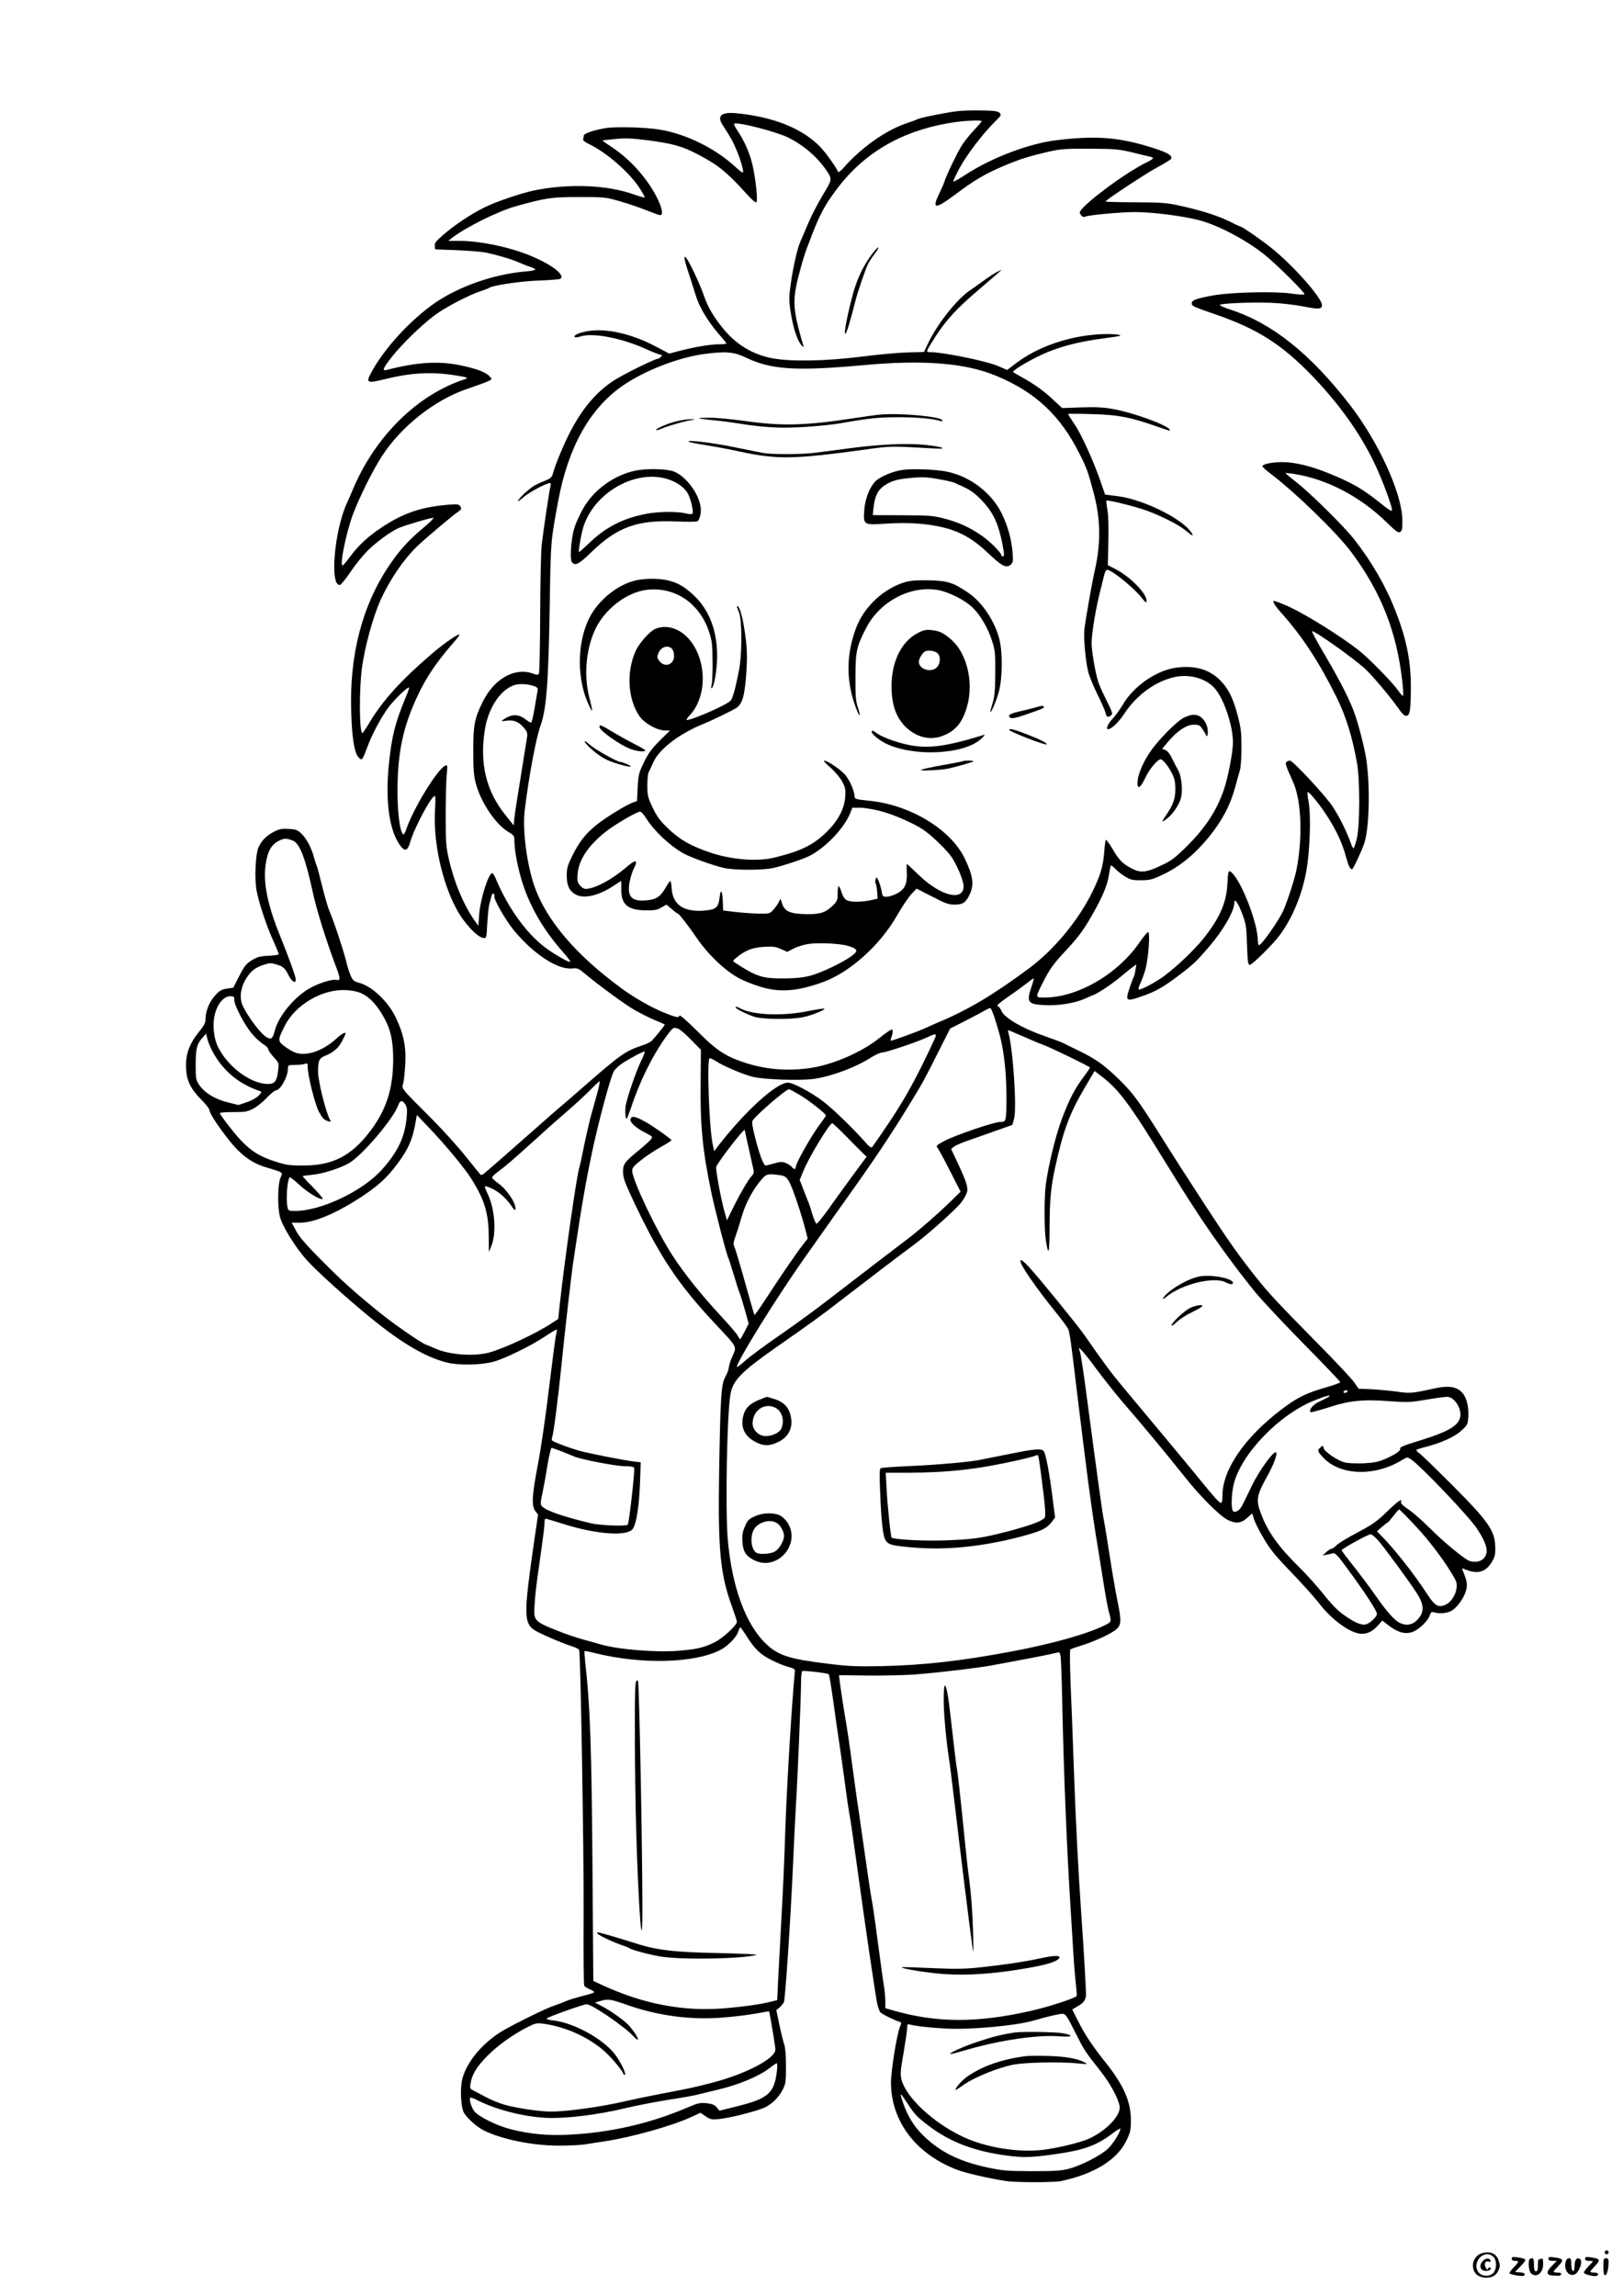 <?xml version="1.0" standalone="no"?>
<!DOCTYPE svg PUBLIC "-//W3C//DTD SVG 20010904//EN"
 "http://www.w3.org/TR/2001/REC-SVG-20010904/DTD/svg10.dtd">
<svg version="1.0" xmlns="http://www.w3.org/2000/svg"
 width="1240pt" height="1754pt" viewBox="0 0 1240 1754"
 preserveAspectRatio="xMidYMid meet">

<g transform="translate(0,1754) scale(0.1,-0.1)"
fill="#000000" stroke="none">
<path d="M7309 16690 c-84 -10 -278 -49 -298 -60 -9 -5 -51 -20 -94 -35 -153
-53 -337 -184 -466 -330 -24 -28 -46 -45 -48 -38 -11 30 -88 139 -131 185
-134 144 -361 236 -647 263 -116 11 -150 -21 -102 -93 59 -91 77 -123 104
-188 32 -75 57 -163 49 -172 -3 -3 -27 15 -53 39 -154 144 -378 255 -583 289
-110 18 -338 24 -415 11 -89 -15 -165 -41 -165 -57 0 -7 -2 -19 -5 -26 -4 -9
11 -22 42 -37 137 -65 313 -219 391 -340 23 -36 40 -67 37 -69 -2 -3 -37 7
-77 21 -207 75 -502 87 -773 31 -99 -21 -291 -87 -377 -130 -102 -51 -224
-132 -308 -205 -59 -51 -71 -65 -68 -87 l3 -27 165 -6 c91 -4 190 -12 220 -18
91 -19 202 -52 255 -76 28 -12 67 -28 88 -34 20 -7 37 -16 37 -20 0 -5 -36
-12 -79 -15 -237 -21 -497 -111 -682 -236 -194 -133 -403 -361 -499 -548 -35
-66 -21 -71 107 -39 198 49 353 58 527 32 106 -16 120 -21 90 -31 -364 -117
-688 -436 -860 -847 -14 -34 -34 -81 -45 -103 -96 -213 -131 -637 -51 -622 8
2 44 46 79 98 35 52 92 123 126 158 66 67 183 153 244 179 57 24 256 82 265
77 4 -3 -33 -39 -82 -80 -114 -95 -184 -174 -264 -295 -200 -301 -296 -674
-283 -1102 6 -200 24 -316 54 -349 30 -33 28 -34 78 97 37 95 105 219 160 291
46 59 142 150 150 142 3 -2 -10 -40 -29 -84 -78 -187 -104 -292 -126 -513 -28
-287 8 -517 98 -623 29 -34 49 -22 66 40 29 103 161 352 188 352 5 0 6 -39 2
-97 -16 -242 48 -548 161 -762 57 -109 161 -221 209 -226 23 -3 23 -1 29 114
4 64 11 130 16 146 5 17 12 43 15 58 4 15 11 25 17 21 5 -3 8 -11 6 -17 -8
-24 84 -184 151 -266 151 -181 333 -300 444 -289 39 4 48 1 93 -37 108 -90
307 -236 381 -279 44 -25 113 -60 154 -77 41 -17 77 -33 79 -35 3 -3 -66 -89
-100 -125 -9 -9 -41 -25 -70 -34 -128 -42 -165 -68 -426 -295 -98 -86 -194
-169 -214 -185 -20 -17 -89 -77 -154 -135 -143 -126 -384 -338 -415 -363 -12
-10 -26 -15 -29 -10 -4 4 -55 67 -112 138 -57 72 -171 198 -252 280 -261 262
-237 233 -225 285 5 25 12 94 15 153 6 126 -15 222 -73 344 -58 122 -181 239
-279 265 -43 12 -50 18 -67 58 -11 25 -26 74 -34 110 -18 75 -97 314 -127 380
-11 25 -35 108 -54 185 -19 77 -38 149 -43 160 -5 11 -14 39 -20 62 -17 69
-58 147 -95 183 -31 30 -43 35 -98 38 -53 3 -72 0 -113 -21 -60 -31 -97 -69
-120 -122 -22 -53 -30 -230 -15 -321 17 -94 74 -269 127 -386 24 -54 44 -101
44 -107 0 -5 -35 -10 -78 -12 -66 -3 -86 -9 -128 -34 -42 -26 -56 -43 -96
-120 l-46 -90 -49 -7 c-40 -6 -55 -14 -90 -53 -45 -49 -73 -120 -73 -182 0
-26 -11 -48 -46 -90 -80 -99 -109 -180 -102 -290 5 -90 35 -151 115 -232 35
-35 63 -71 63 -81 0 -22 61 -116 146 -225 92 -116 174 -178 284 -211 139 -42
132 -37 113 -81 -21 -47 -24 -212 -5 -295 17 -72 119 -238 208 -336 77 -85
305 -291 484 -437 238 -194 413 -297 575 -341 95 -25 262 -23 365 4 88 24 289
122 400 197 44 29 81 51 84 48 2 -2 0 -18 -5 -36 -5 -18 -29 -201 -54 -407
-25 -211 -62 -466 -85 -584 -46 -240 -50 -320 -20 -359 l21 -26 -32 -218 c-77
-535 -77 -608 1 -663 32 -23 207 -99 288 -125 29 -9 55 -22 57 -29 11 -31 36
-1540 34 -2011 -2 -297 0 -546 5 -554 5 -7 24 -19 42 -27 19 -8 34 -18 34 -22
0 -4 -41 -17 -90 -29 -50 -13 -110 -31 -133 -42 -23 -10 -60 -24 -82 -31 -57
-18 -294 -134 -395 -193 -150 -89 -273 -235 -307 -364 -19 -71 -13 -214 10
-259 21 -40 95 -107 148 -135 137 -70 377 -119 577 -119 75 0 164 4 197 9 33
5 108 17 166 26 194 29 505 117 642 180 l79 36 39 -27 c36 -24 45 -26 102 -21
89 9 299 63 355 91 56 29 102 75 133 136 21 40 24 59 24 175 0 81 -5 144 -13
166 -7 20 -24 88 -37 150 l-24 114 24 20 c13 11 28 30 34 41 11 23 53 660 71
1079 6 138 15 322 20 410 14 215 40 850 40 952 0 45 4 84 9 88 11 6 192 -15
203 -24 4 -3 18 -91 33 -196 14 -104 34 -246 45 -315 10 -69 31 -213 45 -320
14 -107 30 -217 36 -245 6 -27 30 -194 54 -370 58 -426 142 -997 156 -1065 6
-30 17 -62 25 -71 12 -14 105 -60 146 -73 16 -5 17 -8 4 -38 -24 -56 -69 -336
-69 -428 2 -297 193 -547 510 -666 64 -24 232 -63 368 -84 74 -12 365 -12 420
-1 257 55 433 164 503 314 28 59 32 77 32 152 0 143 -56 269 -197 445 -96 121
-149 200 -202 303 l-49 97 43 26 c43 25 56 41 62 79 2 19 -15 332 -37 640 -22
318 -40 664 -55 1075 -8 239 -20 545 -26 679 -5 134 -6 247 -2 251 4 4 42 17
83 30 98 29 238 94 272 127 36 34 36 69 3 226 -13 66 -38 210 -55 320 -17 111
-37 238 -46 282 -15 79 -40 262 -129 930 -24 187 -49 350 -55 363 -25 56 19
10 127 -136 64 -86 160 -206 213 -267 123 -141 326 -386 459 -553 116 -148
268 -300 329 -331 62 -32 104 -28 150 14 l39 35 13 -43 c7 -23 39 -89 73 -145
49 -85 87 -132 211 -261 83 -86 181 -195 217 -242 98 -127 242 -229 323 -229
47 0 85 20 125 65 l32 36 37 -29 c75 -59 128 -76 185 -61 48 13 122 80 139
126 11 30 15 33 38 26 41 -12 98 -6 132 14 42 25 94 98 109 155 12 45 7 73
-26 152 -7 17 -6 18 11 11 100 -42 161 -27 209 49 26 43 30 59 29 115 -2 128
-49 196 -329 477 -121 121 -233 230 -250 242 -16 11 -27 23 -23 27 3 3 32 13
65 21 121 31 225 77 277 125 49 45 50 47 54 111 5 83 -18 158 -59 192 -41 35
-102 42 -196 21 -173 -38 -189 -40 -291 -25 -53 7 -141 15 -195 18 l-97 4 -32
46 c-17 26 -144 162 -283 302 -306 311 -369 378 -466 500 -137 172 -214 282
-389 550 -187 288 -208 320 -371 579 -142 225 -189 288 -291 387 -112 109
-174 153 -298 214 -58 28 -113 55 -124 61 -10 6 -71 29 -135 51 -177 61 -318
142 -341 198 -6 16 -19 31 -27 35 -11 4 10 23 71 65 48 33 113 80 144 104 31
25 58 44 60 42 1 -2 -6 -31 -18 -65 -39 -118 -28 -133 105 -139 103 -5 230 16
302 49 24 11 55 24 70 30 37 14 148 89 211 143 29 24 66 55 83 67 l31 22 -7
-44 c-4 -24 -10 -48 -14 -54 -4 -5 -18 -43 -31 -82 -34 -101 -27 -106 92 -64
108 37 164 69 292 166 102 77 131 105 224 214 106 123 192 272 192 332 0 43
26 9 59 -77 31 -83 34 -99 38 -241 5 -133 8 -153 22 -153 18 0 179 159 227
225 98 131 173 313 205 495 27 153 36 417 17 523 -8 42 -11 77 -7 77 15 0 102
-109 156 -195 68 -109 108 -196 135 -295 20 -73 33 -100 48 -100 8 0 73 138
94 201 39 119 45 456 12 654 -14 83 -52 234 -82 321 -36 107 -106 246 -233
463 -56 95 -100 176 -97 179 12 11 318 -206 408 -289 54 -51 193 -215 246
-292 35 -50 52 -67 67 -65 27 4 32 36 34 200 2 211 -31 380 -116 598 -74 191
-182 378 -320 554 -77 98 -342 359 -442 435 -45 35 -81 65 -79 67 2 2 33 -1
69 -7 247 -39 501 -172 702 -368 74 -72 91 -84 105 -74 14 9 17 25 16 94 -4
205 -184 597 -405 882 -303 389 -589 617 -906 721 -46 15 -83 31 -83 36 0 13
242 23 392 17 77 -3 186 -16 247 -28 116 -23 141 -21 141 10 0 52 -194 275
-363 418 -78 65 -246 183 -262 183 -2 0 -42 18 -87 41 -90 44 -225 86 -388
121 -91 19 -135 22 -332 23 -124 0 -224 3 -222 6 11 18 323 223 403 265 51 27
96 55 99 62 10 28 -37 52 -184 96 -233 69 -403 80 -694 45 -206 -25 -490 -132
-688 -260 -51 -34 -96 -59 -99 -56 -2 3 19 49 48 103 56 103 176 261 268 352
50 49 53 54 38 70 -14 13 -41 17 -139 18 -68 2 -153 -1 -189 -6z m191 -76 c0
-4 -27 -35 -60 -70 -33 -35 -75 -88 -93 -117 -33 -52 -119 -231 -132 -276 -4
-14 -23 -56 -41 -94 -56 -116 -28 -117 124 -3 147 110 223 155 362 215 126 54
203 78 355 113 88 20 126 23 310 22 194 -1 219 -3 325 -28 63 -16 125 -30 138
-33 33 -8 27 -16 -25 -42 -166 -79 -513 -340 -513 -384 0 -18 26 -41 39 -33
20 13 272 36 385 36 128 0 360 -29 483 -61 146 -37 357 -148 500 -261 94 -75
316 -295 309 -306 -3 -5 -49 -2 -103 6 -121 17 -445 10 -578 -12 -134 -23
-180 -38 -180 -60 0 -24 3 -26 180 -87 319 -110 506 -228 737 -467 204 -211
364 -434 473 -658 66 -135 149 -360 139 -376 -3 -4 -38 18 -77 50 -138 113
-220 161 -406 237 -135 55 -259 85 -354 85 -72 0 -142 -13 -152 -29 -2 -5 21
-28 53 -52 193 -145 514 -456 628 -609 224 -301 344 -603 387 -978 7 -62 10
-115 7 -117 -4 -3 -22 17 -40 43 -44 62 -220 242 -295 301 -154 122 -450 304
-577 354 -36 15 -69 27 -72 27 -19 0 2 -35 65 -105 153 -173 280 -368 410
-630 72 -145 121 -303 157 -505 23 -132 22 -473 -1 -572 -10 -43 -22 -78 -26
-78 -4 0 -13 17 -20 38 -30 86 -88 203 -140 282 -54 82 -304 351 -326 350 -5
0 -16 -4 -24 -9 -15 -9 -10 -24 49 -156 64 -141 74 -430 24 -675 -15 -71 -63
-220 -98 -303 -32 -73 -167 -267 -187 -267 -5 0 -9 16 -9 35 0 132 -123 450
-200 520 -25 22 -27 16 -33 -95 -8 -140 -63 -262 -188 -416 -68 -83 -192 -202
-286 -273 -68 -52 -186 -115 -203 -109 -4 2 0 21 11 43 11 22 29 72 40 110 23
82 38 285 21 285 -6 0 -34 -33 -61 -72 -166 -246 -475 -427 -729 -428 -74 0
-74 -3 -14 115 47 95 80 142 165 233 98 105 134 152 190 246 93 158 136 256
149 339 6 42 14 77 18 77 3 0 19 -14 36 -31 16 -17 49 -43 74 -57 39 -23 56
-27 120 -26 68 1 85 5 170 46 128 61 243 157 350 289 99 124 158 235 195 369
14 52 31 113 38 135 7 23 12 98 12 175 0 116 -4 150 -29 245 -34 131 -71 205
-133 268 -83 84 -194 116 -336 97 -152 -21 -325 -140 -408 -282 -22 -37 -58
-87 -80 -110 -34 -36 -52 -78 -33 -78 25 0 80 52 120 113 98 150 245 256 397
287 110 22 233 -14 298 -88 70 -80 139 -284 139 -414 0 -72 -38 -269 -69 -359
-55 -161 -140 -290 -281 -431 -92 -91 -121 -113 -194 -147 -117 -56 -160 -61
-228 -26 -71 37 -97 63 -148 150 -24 40 -47 72 -51 70 -3 -3 -9 -42 -12 -87
-8 -114 -29 -184 -92 -313 -108 -218 -291 -439 -482 -581 -267 -199 -465 -317
-686 -410 -32 -14 -86 -37 -120 -53 -54 -24 -238 -91 -252 -91 -2 0 0 12 5 26
6 14 10 34 10 45 0 17 -3 18 -21 8 -12 -6 -48 -32 -80 -58 -135 -109 -360
-206 -533 -230 -177 -25 -342 -10 -506 45 -141 47 -212 95 -359 244 -69 68
-126 119 -129 112 -6 -18 -24 -15 -109 19 -98 38 -235 116 -333 188 -352 257
-582 528 -670 791 -57 169 -89 425 -71 570 31 257 85 545 120 645 46 127 61
325 71 915 8 510 7 490 66 810 76 403 239 697 486 870 167 117 428 219 629
246 169 22 226 17 321 -29 191 -91 380 -103 898 -56 455 42 777 16 1009 -81
301 -124 491 -302 638 -595 56 -110 65 -136 108 -297 54 -200 57 -384 10 -593
-24 -106 -72 -382 -80 -452 -7 -72 9 -245 30 -329 9 -33 40 -108 70 -169 30
-60 57 -122 61 -138 8 -35 17 -40 40 -23 18 13 16 19 -33 118 -28 56 -56 119
-62 138 -23 74 -51 238 -51 298 0 73 32 265 67 402 13 52 27 108 31 124 4 16
12 31 18 33 26 9 200 -130 265 -211 35 -44 39 -46 39 -24 0 55 -125 182 -232
238 l-64 33 4 177 c3 111 0 203 -7 245 -7 37 -10 69 -8 71 8 8 225 -46 307
-76 106 -39 233 -102 285 -142 22 -17 46 -36 53 -41 28 -21 10 14 -24 49 -105
104 -365 223 -535 244 l-96 12 -28 82 c-53 157 -149 371 -202 450 -29 43 -53
81 -53 84 0 2 78 2 173 -1 212 -5 304 -23 530 -103 77 -27 81 -28 72 -14 -21
35 -281 129 -428 155 -77 14 -132 17 -245 13 l-147 -5 -67 62 c-70 67 -144
120 -243 175 -33 18 -62 35 -64 37 -15 11 155 110 269 156 117 47 256 81 420
102 68 9 126 18 128 20 11 11 -83 17 -168 11 -230 -15 -465 -97 -625 -219
l-70 -53 -75 32 c-83 36 -417 104 -510 104 -40 0 -40 -2 43 128 78 120 166
215 324 348 64 55 130 112 147 127 l31 28 -35 -17 c-19 -9 -66 -40 -105 -68
-38 -28 -82 -59 -97 -69 -100 -63 -258 -261 -329 -413 l-30 -63 -127 -3 c-70
-2 -230 -17 -357 -33 -272 -34 -532 -38 -673 -12 -152 29 -279 105 -381 232
-70 86 -116 166 -142 244 -24 73 -108 255 -133 286 -15 19 -15 19 -16 1 0 -10
13 -57 29 -105 16 -47 40 -125 55 -172 28 -95 94 -204 182 -306 30 -33 54 -64
54 -67 0 -3 -27 -6 -59 -6 -65 0 -186 -21 -302 -51 l-76 -20 -104 55 c-185 97
-376 140 -516 117 -70 -12 -115 -33 -101 -46 4 -4 21 -2 39 4 93 32 313 -9
502 -94 55 -25 107 -45 115 -45 12 0 12 -3 2 -15 -7 -8 -17 -15 -22 -15 -24 0
-275 -124 -345 -171 -168 -112 -292 -284 -405 -559 -22 -52 -45 -114 -51 -138
-11 -40 -17 -45 -70 -67 -31 -12 -69 -30 -83 -40 -40 -26 -104 -86 -116 -109
-6 -11 10 -1 38 23 43 39 177 111 206 111 6 0 8 -10 3 -27 -9 -35 -53 -331
-66 -443 -6 -47 -11 -285 -12 -530 -1 -245 -5 -450 -10 -457 -6 -9 -17 -9 -49
3 -136 48 -294 -42 -380 -217 -63 -127 -73 -180 -72 -379 0 -146 4 -188 21
-251 41 -145 152 -308 249 -365 41 -24 44 -29 44 -67 0 -74 28 -219 64 -328
59 -183 165 -362 308 -522 33 -37 58 -71 55 -74 -8 -8 -124 58 -195 112 -141
106 -282 303 -372 518 -10 26 -24 47 -29 47 -29 0 -91 -197 -100 -314 l-6 -88
-31 43 c-84 120 -157 296 -196 472 -20 89 -23 130 -23 317 0 118 3 257 7 308
8 91 8 92 -13 82 -64 -35 -247 -336 -298 -493 -8 -22 -17 -35 -22 -30 -24 24
-42 164 -42 328 0 292 41 491 153 729 68 145 147 261 277 410 24 26 43 52 43
57 0 16 -116 -64 -212 -146 -235 -202 -371 -352 -475 -524 -26 -45 -51 -81
-54 -81 -24 0 -26 325 -4 497 22 163 86 396 144 523 73 158 172 303 276 405
54 53 269 234 311 263 30 20 32 25 21 43 -11 18 -19 19 -87 14 -210 -17 -347
-63 -513 -173 -106 -70 -178 -137 -247 -230 -25 -34 -48 -61 -52 -62 -25 -1
25 244 77 387 51 136 154 343 225 452 147 224 394 420 637 506 37 13 88 31
113 40 25 8 55 21 68 27 21 11 21 12 5 31 -31 33 -91 57 -209 83 -174 39 -344
29 -576 -31 -42 -11 -35 8 36 99 81 103 250 266 347 332 87 60 251 144 329
169 30 10 60 21 65 25 25 20 240 52 382 57 83 3 157 9 163 13 42 26 -60 107
-221 174 -158 67 -389 116 -549 116 l-85 0 25 20 c101 80 355 207 489 244 233
65 274 71 486 71 196 0 202 -1 313 -33 63 -18 153 -49 200 -68 48 -19 94 -36
102 -37 28 -4 22 43 -14 120 -71 149 -205 301 -347 396 -43 28 -77 52 -76 54
2 1 45 6 97 11 77 8 124 6 245 -9 193 -25 269 -46 390 -110 151 -79 219 -134
368 -299 41 -46 70 -70 76 -65 12 13 -5 175 -29 282 -22 94 -61 182 -113 261
-20 28 -32 54 -28 57 26 16 323 -61 416 -107 118 -60 220 -148 289 -250 44
-65 44 -69 -19 -173 -52 -86 -104 -188 -139 -275 -15 -36 -33 -78 -41 -95 -22
-50 -53 -183 -72 -312 -15 -106 -16 -133 -5 -210 15 -101 37 -182 63 -235 20
-40 48 -65 35 -32 -4 10 -21 70 -37 133 -39 154 -39 235 1 389 42 158 45 167
107 327 59 151 95 218 182 335 207 278 489 445 856 509 107 19 255 27 255 15z
m-3417 -4316 c24 -9 28 -16 24 -37 -3 -14 -13 -74 -23 -133 -10 -60 -22 -108
-27 -108 -5 0 -23 11 -40 24 -57 44 -108 43 -172 -1 -18 -13 -15 -14 26 -8 55
8 93 -8 134 -57 22 -26 26 -39 22 -68 -13 -83 -58 -364 -76 -475 -11 -66 -21
-138 -23 -160 l-3 -40 -64 80 c-148 184 -198 394 -156 655 28 171 127 314 237
340 38 9 100 4 141 -12z m-1846 -1179 c51 -19 95 -131 148 -374 34 -159 104
-382 189 -608 27 -71 26 -92 -3 -82 -28 8 -131 -23 -201 -62 -119 -66 -240
-211 -270 -324 -17 -63 -26 -72 -60 -54 -45 23 -150 162 -188 248 -22 52 -15
124 19 186 38 68 75 99 143 121 44 15 57 15 94 4 55 -16 68 -27 98 -86 24 -48
54 -64 54 -30 0 20 -58 180 -120 333 -95 233 -130 404 -111 541 14 103 44 157
101 185 43 21 56 21 107 2z m523 -1166 c60 -27 113 -82 166 -172 58 -99 79
-191 78 -341 -2 -219 -53 -378 -173 -537 -146 -194 -291 -268 -521 -266 -101
0 -127 4 -212 32 -154 50 -229 110 -371 298 -26 34 -47 65 -47 70 0 5 46 8
103 8 91 0 107 3 152 26 28 15 74 52 103 83 30 31 60 56 67 56 37 0 95 104 95
170 0 23 3 25 52 25 29 0 63 4 76 8 19 7 22 5 22 -14 0 -71 55 -292 87 -352
29 -53 38 -61 71 -72 20 -6 22 -4 13 12 -32 56 -91 296 -91 367 0 84 8 103 54
121 63 25 104 61 131 115 14 27 25 52 25 55 0 15 -28 0 -76 -44 -103 -91 -221
-130 -307 -102 -20 7 -56 28 -82 48 -54 41 -54 47 -2 152 80 164 286 286 467
278 48 -2 91 -11 120 -24z m-970 -52 c0 -42 82 -197 137 -260 25 -29 63 -64
84 -77 22 -13 39 -31 39 -39 0 -9 19 -36 41 -60 41 -45 41 -45 34 -102 -10
-83 -25 -103 -79 -103 -129 0 -306 131 -380 282 -36 73 -45 183 -21 263 21 73
68 125 114 125 28 0 31 -3 31 -29z m5822 -178 c40 -128 53 -198 68 -343 11
-108 13 -332 4 -379 -6 -27 -10 -31 -41 -31 -48 0 -355 -105 -431 -147 -57
-31 -62 -36 -49 -51 8 -10 51 -89 95 -176 l81 -159 -92 -90 c-84 -81 -207
-189 -297 -259 -19 -15 -129 -99 -245 -187 -115 -88 -284 -218 -375 -288 -91
-71 -259 -194 -374 -273 -116 -80 -236 -169 -268 -199 -32 -29 -58 -48 -58
-42 0 41 297 520 509 821 125 177 272 385 398 562 193 273 320 467 488 748 22
36 83 152 136 259 l98 194 116 59 c64 33 131 68 148 79 18 10 37 19 43 19 6 0
27 -53 46 -117z m-2429 -42 c14 -5 58 -43 98 -85 l74 -75 -2 -253 c-4 -329 15
-518 82 -838 29 -141 118 -480 130 -500 3 -5 21 -62 41 -127 19 -65 39 -127
44 -138 5 -11 23 -68 40 -128 l30 -108 -30 -59 c-17 -33 -32 -60 -35 -60 -2 0
-11 12 -19 28 -8 15 -65 81 -126 147 -144 154 -278 321 -369 460 -121 184
-311 583 -311 652 0 23 13 38 68 81 37 30 104 74 150 100 45 25 82 48 82 52 0
10 -161 122 -218 151 -67 34 -88 36 -95 9 -6 -24 42 -67 120 -106 50 -26 51
-27 36 -48 -9 -11 -52 -50 -96 -86 -106 -87 -117 -102 -117 -162 0 -39 12 -75
56 -171 212 -458 354 -675 648 -989 172 -183 166 -172 133 -246 -15 -33 -28
-72 -29 -88 -1 -16 -13 -49 -27 -73 -31 -56 -37 -148 -47 -741 -9 -575 9 -766
96 -1005 22 -61 40 -116 40 -123 0 -27 -105 -124 -170 -157 -84 -41 -133 -53
-278 -65 -175 -14 -468 11 -597 50 -16 5 -73 21 -125 35 -52 14 -135 42 -185
62 -199 79 -200 80 -190 213 3 56 13 145 21 198 7 53 22 160 33 237 11 77 21
157 21 179 0 32 3 37 18 33 9 -2 78 -23 152 -46 230 -70 449 -86 499 -36 34
33 57 190 63 417 l3 98 -45 5 c-80 9 -373 67 -435 86 -68 20 -174 60 -192 72
-8 5 -9 15 -4 30 11 28 45 297 71 552 22 225 76 695 89 780 65 438 95 611 149
865 49 227 137 554 161 595 9 17 39 45 66 63 61 40 165 95 171 89 3 -2 -11
-37 -31 -78 -40 -83 -112 -298 -116 -344 -4 -54 1 -99 9 -89 5 5 19 41 32 79
67 205 167 406 274 553 49 66 51 67 89 53z m2625 -54 c53 -24 131 -57 172 -72
62 -24 334 -156 347 -169 2 -2 -18 -32 -44 -67 -72 -95 -115 -178 -171 -329
-49 -132 -102 -351 -122 -500 -13 -100 -12 -349 1 -429 20 -124 27 -97 28 96
0 211 10 319 42 463 63 288 110 413 227 612 l75 127 57 -44 c130 -100 211
-209 485 -655 118 -191 134 -217 250 -395 128 -195 304 -436 439 -600 50 -60
215 -237 368 -392 153 -155 278 -286 278 -291 0 -5 -50 -23 -112 -41 -148 -42
-219 -77 -338 -168 -279 -211 -450 -460 -450 -654 0 -38 -4 -59 -11 -59 -14 0
-48 38 -171 189 -83 102 -331 400 -586 705 -81 97 -143 180 -287 388 -53 76
-347 437 -420 516 -92 100 -93 61 -1 -73 64 -92 123 -171 212 -281 45 -56 84
-110 87 -120 13 -45 21 -106 67 -491 27 -225 65 -527 84 -673 34 -251 46 -334
81 -545 8 -49 26 -162 40 -250 14 -88 30 -173 35 -190 23 -83 23 -83 -21 -106
-138 -70 -405 -145 -729 -206 -386 -72 -667 -103 -980 -110 -191 -4 -252 -2
-405 17 -302 36 -387 63 -481 152 -157 148 -263 438 -294 803 -19 228 -6 954
21 1105 18 105 82 171 346 356 274 191 356 251 478 346 172 133 487 373 590
449 94 70 306 259 346 310 16 20 36 52 43 71 17 40 6 78 -70 241 l-47 100 21
18 c12 9 61 31 110 47 48 17 143 50 212 75 l125 44 13 49 c22 82 -9 537 -44
657 -3 9 -3 17 1 17 3 0 49 -20 103 -43z m-6180 -127 c80 -143 196 -239 356
-294 18 -6 17 -9 -9 -36 -16 -17 -54 -38 -91 -50 l-62 -21 -84 21 c-97 24
-176 73 -217 134 -24 37 -26 47 -26 155 0 123 10 161 58 211 l21 24 12 -45 c6
-24 25 -69 42 -99z m5522 128 c0 -7 -49 -112 -109 -233 -80 -160 -145 -274
-240 -417 -72 -108 -135 -199 -141 -203 -5 -3 -24 11 -42 32 -92 106 -253 262
-328 319 -95 72 -231 144 -270 144 -88 0 -330 -220 -535 -486 l-29 -38 -12 59
c-26 125 -44 638 -23 651 5 2 26 -7 48 -21 54 -37 210 -103 284 -121 86 -21
362 -30 468 -15 134 20 315 87 432 162 34 21 73 39 86 39 29 0 268 80 342 115
62 28 69 30 69 13z m-2586 -435 c-13 -49 -33 -119 -44 -158 -11 -38 -36 -144
-55 -235 -18 -91 -36 -172 -39 -180 -18 -47 -107 -666 -149 -1040 l-12 -115
-55 -36 c-116 -76 -351 -186 -470 -220 -117 -32 -302 -19 -413 29 -23 11 -57
25 -76 32 -40 16 -245 158 -351 244 -181 146 -286 240 -440 395 -123 124 -173
182 -198 229 l-33 62 64 0 c110 0 291 78 487 210 114 77 178 136 250 232 91
120 124 196 148 342 l7 39 96 -101 c110 -114 264 -299 314 -377 107 -168 138
-270 139 -449 l1 -119 17 40 c43 98 30 286 -26 403 -14 29 -24 56 -21 58 3 3
28 -5 55 -18 55 -26 108 -74 149 -134 17 -27 27 -34 29 -24 8 42 -65 153 -133
200 -25 18 -45 37 -45 43 0 6 19 26 43 43 51 37 119 95 258 221 159 144 167
151 279 248 58 50 134 121 170 157 35 36 67 66 71 66 4 0 -4 -39 -17 -87z
m1543 -15 c73 -43 203 -145 203 -159 0 -4 -25 -40 -55 -80 -59 -80 -175 -285
-175 -312 0 -22 -14 -22 -31 0 -8 9 -28 22 -45 29 -27 11 -40 11 -85 -2 -30
-8 -60 -16 -67 -17 -17 -3 -45 68 -82 211 -20 77 -27 119 -21 130 21 39 256
242 280 242 3 0 39 -19 78 -42z m-3011 -73 c14 -21 16 -40 11 -99 -13 -149
-65 -261 -187 -398 -144 -164 -466 -318 -664 -318 -52 0 -54 1 -60 31 -12 62
-1 207 17 226 4 3 37 -23 75 -58 63 -59 164 -120 178 -107 3 4 -31 43 -75 89
-45 45 -80 83 -78 85 1 2 34 6 72 10 80 7 217 51 283 90 100 59 337 337 374
440 14 40 31 43 54 9z m3370 -246 c54 -56 112 -113 127 -128 l28 -27 -108
-146 c-59 -81 -143 -196 -186 -258 -44 -61 -84 -109 -89 -108 -6 2 -19 33 -30
68 -10 36 -23 74 -27 85 -5 11 -22 56 -40 101 l-31 81 29 71 c44 106 199 362
220 362 4 0 52 -45 107 -101z m-776 49 c0 -3 17 -81 62 -281 10 -42 9 -50 -9
-70 -28 -32 -85 -128 -141 -241 l-48 -98 -22 78 c-25 93 -65 309 -60 330 7 31
218 304 218 282z m264 -344 c42 -6 51 -12 73 -47 25 -39 94 -243 128 -375 l16
-63 -38 -49 c-47 -59 -187 -265 -290 -424 -42 -65 -78 -115 -80 -110 -3 10
-31 105 -98 344 -26 91 -51 173 -57 183 -6 13 -3 34 11 72 11 30 32 96 46 146
28 100 83 205 146 281 44 52 52 54 143 42z m4341 -1654 c-3 -5 -13 -10 -21
-10 -8 0 -12 5 -9 10 3 6 13 10 21 10 8 0 12 -4 9 -10z m-145 -41 c-8 -5 -39
-21 -67 -34 -50 -22 -86 -65 -70 -82 4 -3 64 13 134 35 163 54 264 64 467 49
137 -10 158 -10 280 11 72 12 145 22 162 22 59 0 118 -99 98 -163 -18 -61 -96
-105 -294 -167 -149 -46 -166 -53 -163 -69 4 -14 -42 -44 -117 -77 -53 -22
-84 -28 -165 -32 -56 -2 -118 1 -141 7 -57 15 -154 81 -161 109 -5 22 -6 22
-24 6 -26 -23 -25 -28 18 -75 128 -141 396 -151 606 -21 37 22 39 23 65 6 73
-47 440 -433 504 -527 81 -122 96 -189 53 -232 -27 -28 -80 -33 -118 -14 -50
27 -193 146 -289 242 -57 57 -131 123 -166 146 -42 28 -62 48 -58 57 13 33
-23 9 -108 -74 -78 -75 -110 -98 -226 -159 -74 -39 -146 -83 -159 -97 -14 -14
-30 -26 -37 -26 -7 0 -26 -12 -41 -26 l-28 -26 30 6 c17 3 39 8 50 11 16 4 36
-17 106 -113 134 -181 229 -327 229 -349 0 -27 -64 -83 -95 -83 -34 0 -72 16
-132 56 -69 46 -104 80 -200 199 -45 55 -120 138 -168 185 -157 154 -241 271
-293 413 -37 99 -31 135 48 277 51 91 83 177 69 186 -19 12 -130 -142 -185
-256 -25 -52 -55 -114 -67 -138 -21 -45 -49 -67 -73 -58 -19 7 -18 121 1 205
55 233 350 539 621 645 90 36 134 46 104 25z m-5861 -415 c36 -14 80 -32 96
-39 51 -23 322 -75 391 -75 43 0 66 -4 69 -13 7 -17 -39 -425 -49 -434 -12
-13 -216 -5 -281 11 -224 54 -346 97 -376 132 -11 13 -10 29 4 92 9 42 27 139
39 215 12 75 27 137 32 137 5 0 39 -12 75 -26z m6528 -573 c108 -114 244 -297
303 -410 30 -58 -14 -164 -80 -191 -51 -21 -79 -5 -134 80 -101 155 -238 330
-343 439 l-43 44 38 33 c20 18 40 33 43 34 4 0 24 23 45 50 21 28 41 50 44 50
3 0 61 -58 127 -129z m-283 -113 c52 -62 229 -303 286 -391 64 -97 65 -154 5
-214 -37 -37 -85 -44 -134 -18 -38 19 -103 93 -176 199 -33 48 -106 146 -162
218 -57 71 -103 132 -103 136 0 11 202 122 222 122 9 0 37 -24 62 -52z m-4837
-715 c69 -110 109 -149 194 -192 44 -23 104 -47 132 -54 41 -11 52 -18 50 -33
-25 -265 -61 -862 -73 -1209 -11 -319 -14 -387 -35 -775 -8 -146 -17 -324 -21
-396 l-6 -132 -42 -11 c-81 -21 -224 -41 -375 -53 -306 -23 -607 35 -912 175
l-76 35 -6 819 c-7 964 -17 1270 -57 1628 -4 39 -6 72 -4 73 1 2 40 -5 86 -17
350 -86 751 -76 949 24 61 32 124 95 139 141 6 19 14 34 16 34 2 0 21 -26 41
-57z m2406 -165 c3 -18 9 -163 12 -323 12 -578 37 -1182 66 -1625 5 -85 14
-225 19 -312 5 -86 14 -196 20 -244 5 -48 8 -89 6 -91 -20 -20 -212 -82 -352
-114 -412 -93 -721 -92 -1054 5 l-56 16 0 53 c0 28 -5 86 -12 127 -7 41 -28
197 -48 345 -19 149 -40 288 -45 310 -5 22 -29 184 -54 360 -25 176 -49 347
-55 380 -5 33 -23 164 -40 290 -16 127 -39 280 -50 340 -15 83 -50 321 -50
338 0 1 98 0 217 -2 120 -1 288 2 373 9 160 12 497 52 585 70 28 5 133 25 235
44 102 19 203 39 225 45 22 5 43 9 46 10 4 1 9 -14 12 -31z m-3303 -2666 c232
-81 486 -114 728 -93 81 6 192 20 247 30 55 10 100 18 101 17 5 -11 48 -269
48 -291 2 -69 -225 -188 -489 -256 -136 -35 -144 -37 -390 -84 -99 -19 -218
-44 -265 -55 -183 -43 -448 -80 -571 -80 -80 0 -254 25 -349 51 -41 11 -108
38 -150 61 -41 22 -85 45 -98 52 -20 9 -23 16 -17 49 10 70 47 130 129 213 80
81 198 165 313 223 57 28 64 29 124 21 157 -23 320 -95 440 -194 58 -48 150
-154 162 -188 2 -7 7 -10 11 -7 11 10 -33 101 -76 157 -93 120 -318 243 -476
259 -30 3 -49 10 -44 15 13 13 280 108 304 108 40 0 288 -169 357 -244 61 -65
37 0 -28 75 -35 42 -143 119 -221 159 l-45 23 45 13 c59 16 73 14 210 -34z
m3410 -197 c72 -144 79 -156 194 -300 77 -98 137 -206 150 -273 13 -69 -103
-191 -239 -251 -63 -28 -233 -69 -345 -83 -191 -23 -443 18 -618 102 -224 107
-428 297 -464 433 -11 42 -9 66 16 210 15 89 28 175 27 190 0 22 3 27 17 23
38 -12 164 -26 287 -32 185 -9 524 22 660 61 117 34 202 53 225 52 21 -2 34
-20 90 -132z m-2274 -302 c-20 -174 -65 -213 -310 -274 l-129 -32 -21 25 c-16
20 -34 27 -77 32 -49 5 -65 2 -140 -30 -296 -127 -600 -196 -925 -211 -158 -7
-287 6 -431 42 -106 27 -242 94 -278 136 -23 28 -43 94 -32 105 3 3 22 -3 44
-14 143 -74 348 -128 523 -139 155 -9 405 21 635 77 66 16 206 43 310 60 105
16 206 34 225 40 19 5 93 23 164 40 149 35 306 101 381 159 28 22 54 40 59 40
5 1 6 -25 2 -56z m997 -250 c56 -86 75 -106 167 -175 162 -122 348 -192 594
-224 127 -17 187 -15 376 12 210 30 309 66 424 153 36 28 66 46 66 40 0 -25
-55 -115 -95 -152 -53 -51 -204 -129 -300 -154 -57 -15 -108 -18 -280 -18
-190 1 -222 3 -340 28 -223 48 -369 122 -500 253 -64 64 -113 145 -145 240
-30 87 -26 87 33 -3z"/>
<path d="M6655 15589 c-63 -86 -110 -187 -141 -304 -46 -177 -68 -295 -55
-295 8 0 40 106 76 250 20 78 78 247 99 288 8 16 31 50 51 76 19 25 30 46 25
46 -6 0 -30 -27 -55 -61z"/>
<path d="M6725 14373 c-27 -2 -120 -15 -205 -28 -363 -56 -547 -61 -827 -21
-101 14 -224 26 -275 25 -113 -1 -106 -5 32 -19 58 -5 145 -17 195 -25 191
-31 325 -38 508 -26 95 6 211 18 258 26 226 40 301 48 454 48 143 0 274 -12
319 -29 9 -3 16 -2 16 4 0 29 -318 59 -475 45z"/>
<path d="M5165 14321 c-68 -17 -161 -58 -152 -67 2 -2 25 4 50 15 49 21 183
58 232 64 20 3 15 4 -15 5 -25 0 -76 -7 -115 -17z"/>
<path d="M5261 14166 c4 -4 63 -16 130 -26 68 -11 187 -33 264 -50 284 -61
411 -59 955 16 190 27 198 27 515 9 125 -8 90 10 -50 26 -145 15 -352 6 -590
-26 -104 -14 -226 -30 -270 -35 -98 -12 -324 -12 -385 0 -25 4 -124 25 -220
44 -163 34 -363 58 -349 42z"/>
<path d="M4855 13945 c-162 -34 -316 -144 -397 -285 -27 -47 -58 -114 -69
-150 -26 -82 -37 -243 -19 -265 25 -30 53 -15 149 78 197 191 349 246 646 234
83 -4 156 -3 163 1 19 12 31 67 25 110 -16 105 -110 230 -201 269 -51 22 -209
26 -297 8z m246 -65 c71 -22 131 -65 156 -113 23 -45 44 -140 33 -151 -5 -5
-27 -4 -54 3 -63 15 -206 14 -298 -4 -176 -33 -311 -102 -436 -223 -41 -39
-77 -71 -78 -69 -7 7 19 152 36 201 89 260 399 432 641 356z"/>
<path d="M6893 13950 c-75 -11 -171 -52 -206 -88 -45 -47 -78 -135 -84 -220
-8 -112 -5 -114 167 -102 86 6 175 6 249 0 242 -21 377 -78 531 -226 103 -98
139 -117 172 -87 18 16 20 26 14 93 -8 100 -35 198 -81 294 -77 162 -249 292
-430 325 -84 16 -258 22 -332 11z m310 -76 c44 -8 86 -19 95 -24 10 -4 44 -21
77 -36 39 -18 81 -49 118 -88 94 -97 133 -178 166 -343 14 -75 15 -93 4 -93
-7 0 -13 5 -13 10 0 18 -83 101 -145 145 -89 63 -177 104 -284 132 -89 24
-114 26 -325 27 l-228 1 6 57 c9 85 32 134 80 167 55 38 100 51 204 60 97 9
131 7 245 -15z"/>
<path d="M4855 13106 c-118 -28 -242 -118 -319 -230 -124 -181 -142 -493 -40
-715 13 -30 26 -52 28 -50 2 2 -7 45 -20 94 -43 166 -30 357 37 513 70 163
245 300 405 317 213 23 400 -104 472 -323 22 -67 25 -95 26 -222 1 -80 -2
-161 -7 -180 -6 -26 -5 -32 4 -23 17 17 38 146 38 238 1 196 -60 356 -177 466
-74 70 -127 100 -210 118 -67 14 -172 13 -237 -3z"/>
<path d="M6921 13095 c-166 -47 -319 -188 -380 -351 -76 -203 -78 -400 -5
-602 31 -85 46 -89 18 -5 -16 48 -19 87 -18 233 0 195 8 231 82 374 105 202
337 325 547 289 82 -14 204 -75 265 -133 59 -56 121 -162 151 -260 21 -67 24
-93 23 -240 -1 -135 -4 -177 -21 -232 -11 -38 -19 -68 -17 -68 10 0 48 91 66
158 27 102 29 296 4 397 -34 138 -131 284 -238 357 -116 78 -158 92 -298 95
-88 2 -141 -2 -179 -12z"/>
<path d="M5630 12906 c0 -2 8 -23 17 -47 23 -61 23 -320 -1 -439 -27 -140 -48
-214 -64 -232 -26 -31 -292 -148 -335 -148 -6 0 3 15 20 33 140 146 135 434
-9 592 -71 77 -169 106 -251 71 -44 -18 -124 -109 -152 -172 -70 -158 -58
-362 28 -491 38 -57 136 -113 198 -113 l38 0 -78 -77 c-62 -62 -87 -96 -121
-166 -39 -81 -43 -94 -48 -192 l-5 -104 -31 -11 c-48 -16 -214 -118 -281 -173
-83 -68 -129 -127 -181 -231 -38 -78 -44 -98 -44 -153 0 -75 18 -116 63 -143
63 -39 174 -15 291 61 32 22 60 39 61 39 2 0 3 -26 2 -57 -4 -120 47 -166 188
-167 66 -1 87 3 118 22 l39 22 41 -35 c22 -19 44 -35 48 -35 7 0 87 -103 139
-180 92 -136 227 -263 339 -319 31 -16 97 -42 146 -57 147 -47 282 -38 480 33
206 74 438 281 568 509 37 65 87 139 109 163 l41 43 119 -61 c102 -53 125 -61
173 -61 63 0 85 16 116 83 32 72 23 136 -38 265 -106 225 -416 413 -729 445
-94 9 -114 14 -114 27 0 41 -34 123 -69 167 -34 43 -154 123 -166 111 -3 -2
21 -27 53 -54 31 -28 70 -74 86 -103 24 -46 28 -61 24 -115 -6 -93 -53 -183
-142 -271 -100 -98 -195 -146 -396 -195 -131 -33 -326 -18 -489 36 -152 51
-233 97 -324 183 -64 61 -86 91 -120 160 -37 79 -41 93 -41 167 -1 44 4 92 10
105 7 13 24 50 38 81 47 100 200 216 386 291 87 36 235 109 254 125 40 37 53
84 66 235 12 153 9 229 -16 381 -14 85 -36 156 -48 156 -4 0 -6 -2 -6 -4z
m-496 -322 c9 -9 16 -32 16 -54 0 -69 -72 -93 -113 -38 -18 24 -18 30 -7 58
20 49 72 66 104 34z m1587 -1238 c101 -25 257 -93 336 -146 60 -41 176 -152
212 -205 42 -60 93 -183 93 -224 0 -119 -174 -77 -340 83 -49 47 -91 86 -93
86 -3 0 -3 -30 -1 -67 4 -88 -16 -128 -78 -160 -25 -12 -59 -23 -76 -23 -29 0
-32 3 -38 41 -4 23 -14 57 -22 77 -14 33 -17 35 -24 17 -4 -11 -4 -27 1 -36 4
-8 9 -37 11 -65 l3 -49 -55 -12 c-74 -15 -150 -15 -180 0 -16 8 -30 29 -40 60
-8 26 -18 47 -22 47 -5 0 -8 -25 -8 -55 0 -49 -3 -58 -36 -91 -55 -54 -95 -68
-199 -67 -123 1 -169 20 -188 76 l-14 42 -15 -30 c-9 -16 -27 -42 -42 -57 -23
-26 -30 -28 -103 -27 -43 0 -123 6 -178 12 l-100 12 -3 73 c-3 81 -17 96 -24
27 -9 -76 -26 -92 -107 -100 -162 -16 -250 40 -259 165 -2 33 -7 60 -11 60 -4
0 -20 -23 -36 -52 -38 -65 -68 -87 -132 -94 -125 -15 -164 22 -143 138 7 34
20 79 31 100 38 74 18 77 -60 10 -105 -91 -239 -162 -306 -162 -14 0 -32 11
-45 28 -19 23 -21 36 -17 87 8 105 81 215 210 318 71 57 242 157 268 157 8 0
27 -21 44 -48 62 -98 175 -206 281 -268 53 -31 239 -98 319 -115 79 -17 294
-17 370 0 77 17 228 67 280 93 123 63 265 212 311 327 l16 41 58 0 c32 0 100
-11 151 -24z m-243 -1031 c74 -22 81 -37 35 -73 -62 -48 -232 -131 -318 -154
-61 -16 -110 -21 -205 -22 -168 -1 -210 13 -380 124 -13 8 -10 13 15 34 68 56
123 78 209 83 70 5 90 2 131 -16 l50 -22 50 26 c28 14 77 29 110 34 77 12 240
4 303 -14z"/>
<path d="M7013 12705 c-136 -69 -214 -246 -200 -455 7 -108 36 -185 91 -247
79 -87 186 -121 284 -89 108 36 166 103 202 235 50 179 -3 400 -120 503 -60
53 -92 69 -154 75 -42 4 -61 0 -103 -22z m145 -151 c30 -21 30 -79 0 -111 -42
-45 -138 -16 -138 42 0 21 25 64 44 77 19 13 71 9 94 -8z"/>
<path d="M7900 12133 c-30 -8 -85 -22 -122 -30 -43 -10 -68 -21 -68 -30 0 -27
32 -25 123 7 141 49 147 52 141 61 -6 11 -6 11 -74 -8z"/>
<path d="M9040 12055 c-49 -25 -183 -160 -244 -246 -55 -76 -98 -173 -104
-230 -7 -75 19 -65 59 21 29 63 93 140 117 140 16 0 60 -55 86 -107 20 -41 26
-67 26 -120 0 -74 -17 -121 -69 -197 -40 -57 -39 -63 4 -30 42 32 88 97 105
149 19 56 9 172 -18 220 -12 22 -34 64 -48 93 -16 34 -35 57 -51 63 l-24 9 46
55 c71 83 140 129 194 129 40 1 47 -3 67 -32 13 -18 25 -38 27 -45 10 -27 19
5 13 46 -4 27 -17 55 -36 75 -36 40 -84 42 -150 7z"/>
<path d="M4580 11987 c0 -29 165 -144 244 -171 52 -17 106 -21 106 -8 0 4 -34
24 -76 45 -41 21 -116 62 -166 92 -97 58 -108 63 -108 42z"/>
<path d="M7710 11965 c0 -13 278 -121 287 -111 8 7 -49 37 -147 75 -92 37
-140 49 -140 36z"/>
<path d="M6660 11950 c0 -17 51 -60 103 -87 210 -106 600 -89 733 33 21 20 32
33 23 31 -331 -102 -465 -114 -653 -58 -60 17 -129 45 -153 61 -49 33 -53 35
-53 20z"/>
<path d="M4468 11873 c20 -36 109 -109 168 -137 56 -26 174 -59 183 -51 5 5
-63 35 -80 35 -24 0 -191 94 -235 133 -29 25 -43 33 -36 20z"/>
<path d="M7359 11726 c-2 -2 -74 -16 -159 -31 -85 -15 -159 -32 -164 -36 -12
-10 164 -1 214 11 86 21 182 49 188 54 6 7 -72 8 -79 2z"/>
<path d="M5620 9845 c0 -11 96 -58 147 -73 71 -19 269 -21 363 -3 65 12 178
57 168 66 -3 3 -62 -6 -131 -20 -193 -38 -412 -29 -509 21 -28 15 -38 17 -38
9z"/>
<path d="M9167 7790 c-92 -16 -248 -109 -281 -167 -6 -11 3 -7 24 10 115 97
364 158 454 112 33 -18 56 -19 56 -4 0 33 -162 65 -253 49z"/>
<path d="M9093 7549 c-45 -22 -143 -114 -143 -134 0 -6 19 6 41 27 23 22 75
55 115 74 41 20 76 40 79 45 11 17 -49 9 -92 -12z"/>
<path d="M5795 6845 c-66 -27 -100 -61 -115 -115 -24 -86 4 -155 82 -199 67
-39 116 -40 186 -5 81 40 114 113 92 203 -15 63 -54 102 -123 124 -29 9 -56
17 -58 17 -2 0 -31 -12 -64 -25z m135 -62 c47 -27 65 -99 39 -156 -14 -31 -69
-57 -119 -57 -52 0 -100 46 -100 96 0 103 97 166 180 117z"/>
<path d="M7715 6434 c-93 -18 -190 -38 -215 -43 -71 -17 -327 -40 -552 -50
-113 -5 -212 -12 -219 -16 -9 -6 -11 -47 -5 -174 9 -236 22 -351 44 -380 24
-32 49 -38 207 -52 251 -22 529 6 819 82 159 42 202 62 242 114 l25 33 -16
124 c-27 221 -56 372 -73 386 -23 18 -67 14 -257 -24z m238 -149 c33 -250 39
-326 28 -339 -22 -26 -103 -56 -266 -100 -214 -56 -276 -65 -505 -73 -162 -5
-383 7 -398 22 -7 7 -31 236 -38 367 l-7 128 154 0 c322 1 541 25 854 95 66
15 127 31 135 35 8 5 18 6 21 2 3 -4 13 -65 22 -137z"/>
<path d="M5764 5956 c-44 -20 -53 -30 -73 -77 -18 -41 -22 -66 -19 -116 5 -75
26 -108 88 -140 177 -91 365 123 255 289 -15 22 -41 46 -60 54 -52 22 -132 18
-191 -10z m174 -52 c27 -18 52 -65 52 -95 0 -42 -39 -106 -74 -123 -34 -16
-101 -21 -131 -10 -41 16 -57 105 -31 169 27 65 129 98 184 59z"/>
<path d="M4856 4679 c-9 -47 -7 -695 4 -1099 16 -584 47 -1011 48 -655 1 457
-24 1765 -34 1775 -8 8 -13 2 -18 -21z"/>
<path d="M4566 2769 c8 -13 128 -69 189 -89 22 -7 45 -16 50 -20 18 -14 147
-49 239 -65 157 -27 627 -19 736 12 14 4 -117 10 -290 14 -353 7 -478 22 -665
84 -93 30 -248 75 -261 75 -3 0 -2 -5 2 -11z"/>
<path d="M7210 4558 c0 -109 19 -315 40 -448 6 -36 28 -216 50 -400 36 -310
105 -864 129 -1040 9 -65 9 -52 6 95 -5 169 -15 311 -35 455 -6 41 -26 230
-45 420 -19 190 -39 368 -45 395 -5 28 -21 156 -35 285 -28 253 -41 336 -56
345 -5 4 -9 -39 -9 -107z"/>
<path d="M7940 2579 c-112 -24 -250 -45 -439 -66 -129 -14 -189 -15 -380 -7
-124 6 -228 9 -230 7 -15 -10 203 -45 332 -53 171 -11 372 3 597 41 180 30
263 56 274 85 7 19 -45 17 -154 -7z"/>
<path d="M7750 2014 c-100 -16 -162 -31 -279 -70 -116 -38 -237 -94 -206 -94
6 0 67 16 135 36 249 71 530 112 693 99 103 -8 118 7 24 24 -59 10 -309 13
-367 5z"/>
<path d="M7840 1834 c-175 -22 -322 -72 -435 -146 -49 -32 -105 -92 -105 -113
0 -2 30 16 66 42 77 54 253 126 368 150 87 19 362 25 506 11 69 -7 73 -6 48 7
-55 30 -144 46 -278 50 -74 2 -151 1 -170 -1z"/>
<path d="M12260 335 c0 -8 7 -15 15 -15 8 0 15 7 15 15 0 8 -7 15 -15 15 -8 0
-15 -7 -15 -15z"/>
<path d="M11322 328 c-44 -12 -75 -61 -68 -107 7 -46 34 -71 82 -78 54 -7 91
10 111 51 14 30 15 42 4 75 -16 56 -64 78 -129 59z m88 -28 c26 -26 27 -89 1
-121 -25 -31 -88 -30 -113 1 -61 76 44 188 112 120z"/>
<path d="M11331 271 c-25 -25 -27 -54 -6 -71 16 -13 65 -6 65 10 0 14 -18 12
-22 -2 -3 -8 -9 -5 -16 9 -16 30 -5 55 20 47 15 -4 19 -2 16 7 -7 22 -35 22
-57 0z"/>
<path d="M11550 286 c0 -10 9 -16 25 -16 33 0 32 -7 -12 -52 -20 -21 -34 -41
-30 -44 9 -10 98 -25 108 -18 19 12 7 23 -28 26 l-38 3 43 44 c25 25 40 47 35
52 -5 5 -30 12 -56 15 -39 6 -47 4 -47 -10z"/>
<path d="M11830 286 c0 -11 9 -16 32 -16 l32 0 -38 -39 c-44 -45 -43 -70 4
-73 16 -1 38 -2 47 -2 9 -1 18 5 21 12 2 8 -7 12 -27 12 -17 0 -31 3 -31 7 0
4 17 24 37 45 43 44 38 55 -30 64 -39 6 -47 4 -47 -10z"/>
<path d="M12110 286 c0 -11 9 -16 30 -16 17 0 30 -2 30 -4 0 -2 -16 -20 -36
-40 -20 -20 -34 -41 -32 -48 5 -13 85 -31 99 -22 19 11 8 24 -21 24 -16 0 -30
3 -30 7 0 4 17 24 37 45 43 44 38 55 -30 64 -39 6 -47 4 -47 -10z"/>
<path d="M11687 283 c-14 -13 -7 -92 9 -107 40 -41 94 -1 94 70 0 38 -3 45
-16 40 -9 -3 -18 -6 -20 -6 -2 0 -4 -20 -4 -45 0 -33 -4 -45 -15 -45 -11 0
-15 12 -15 50 0 35 -4 50 -13 50 -8 0 -17 -3 -20 -7z"/>
<path d="M11966 274 c-23 -60 10 -122 59 -110 38 10 73 103 46 120 -24 15 -41
-7 -41 -51 0 -31 -4 -43 -12 -40 -8 2 -13 22 -13 50 0 37 -4 47 -16 47 -9 0
-20 -7 -23 -16z"/>
<path d="M12250 225 c0 -48 4 -65 14 -65 13 0 26 48 26 103 0 20 -5 27 -20 27
-18 0 -20 -7 -20 -65z"/>
</g>
</svg>
